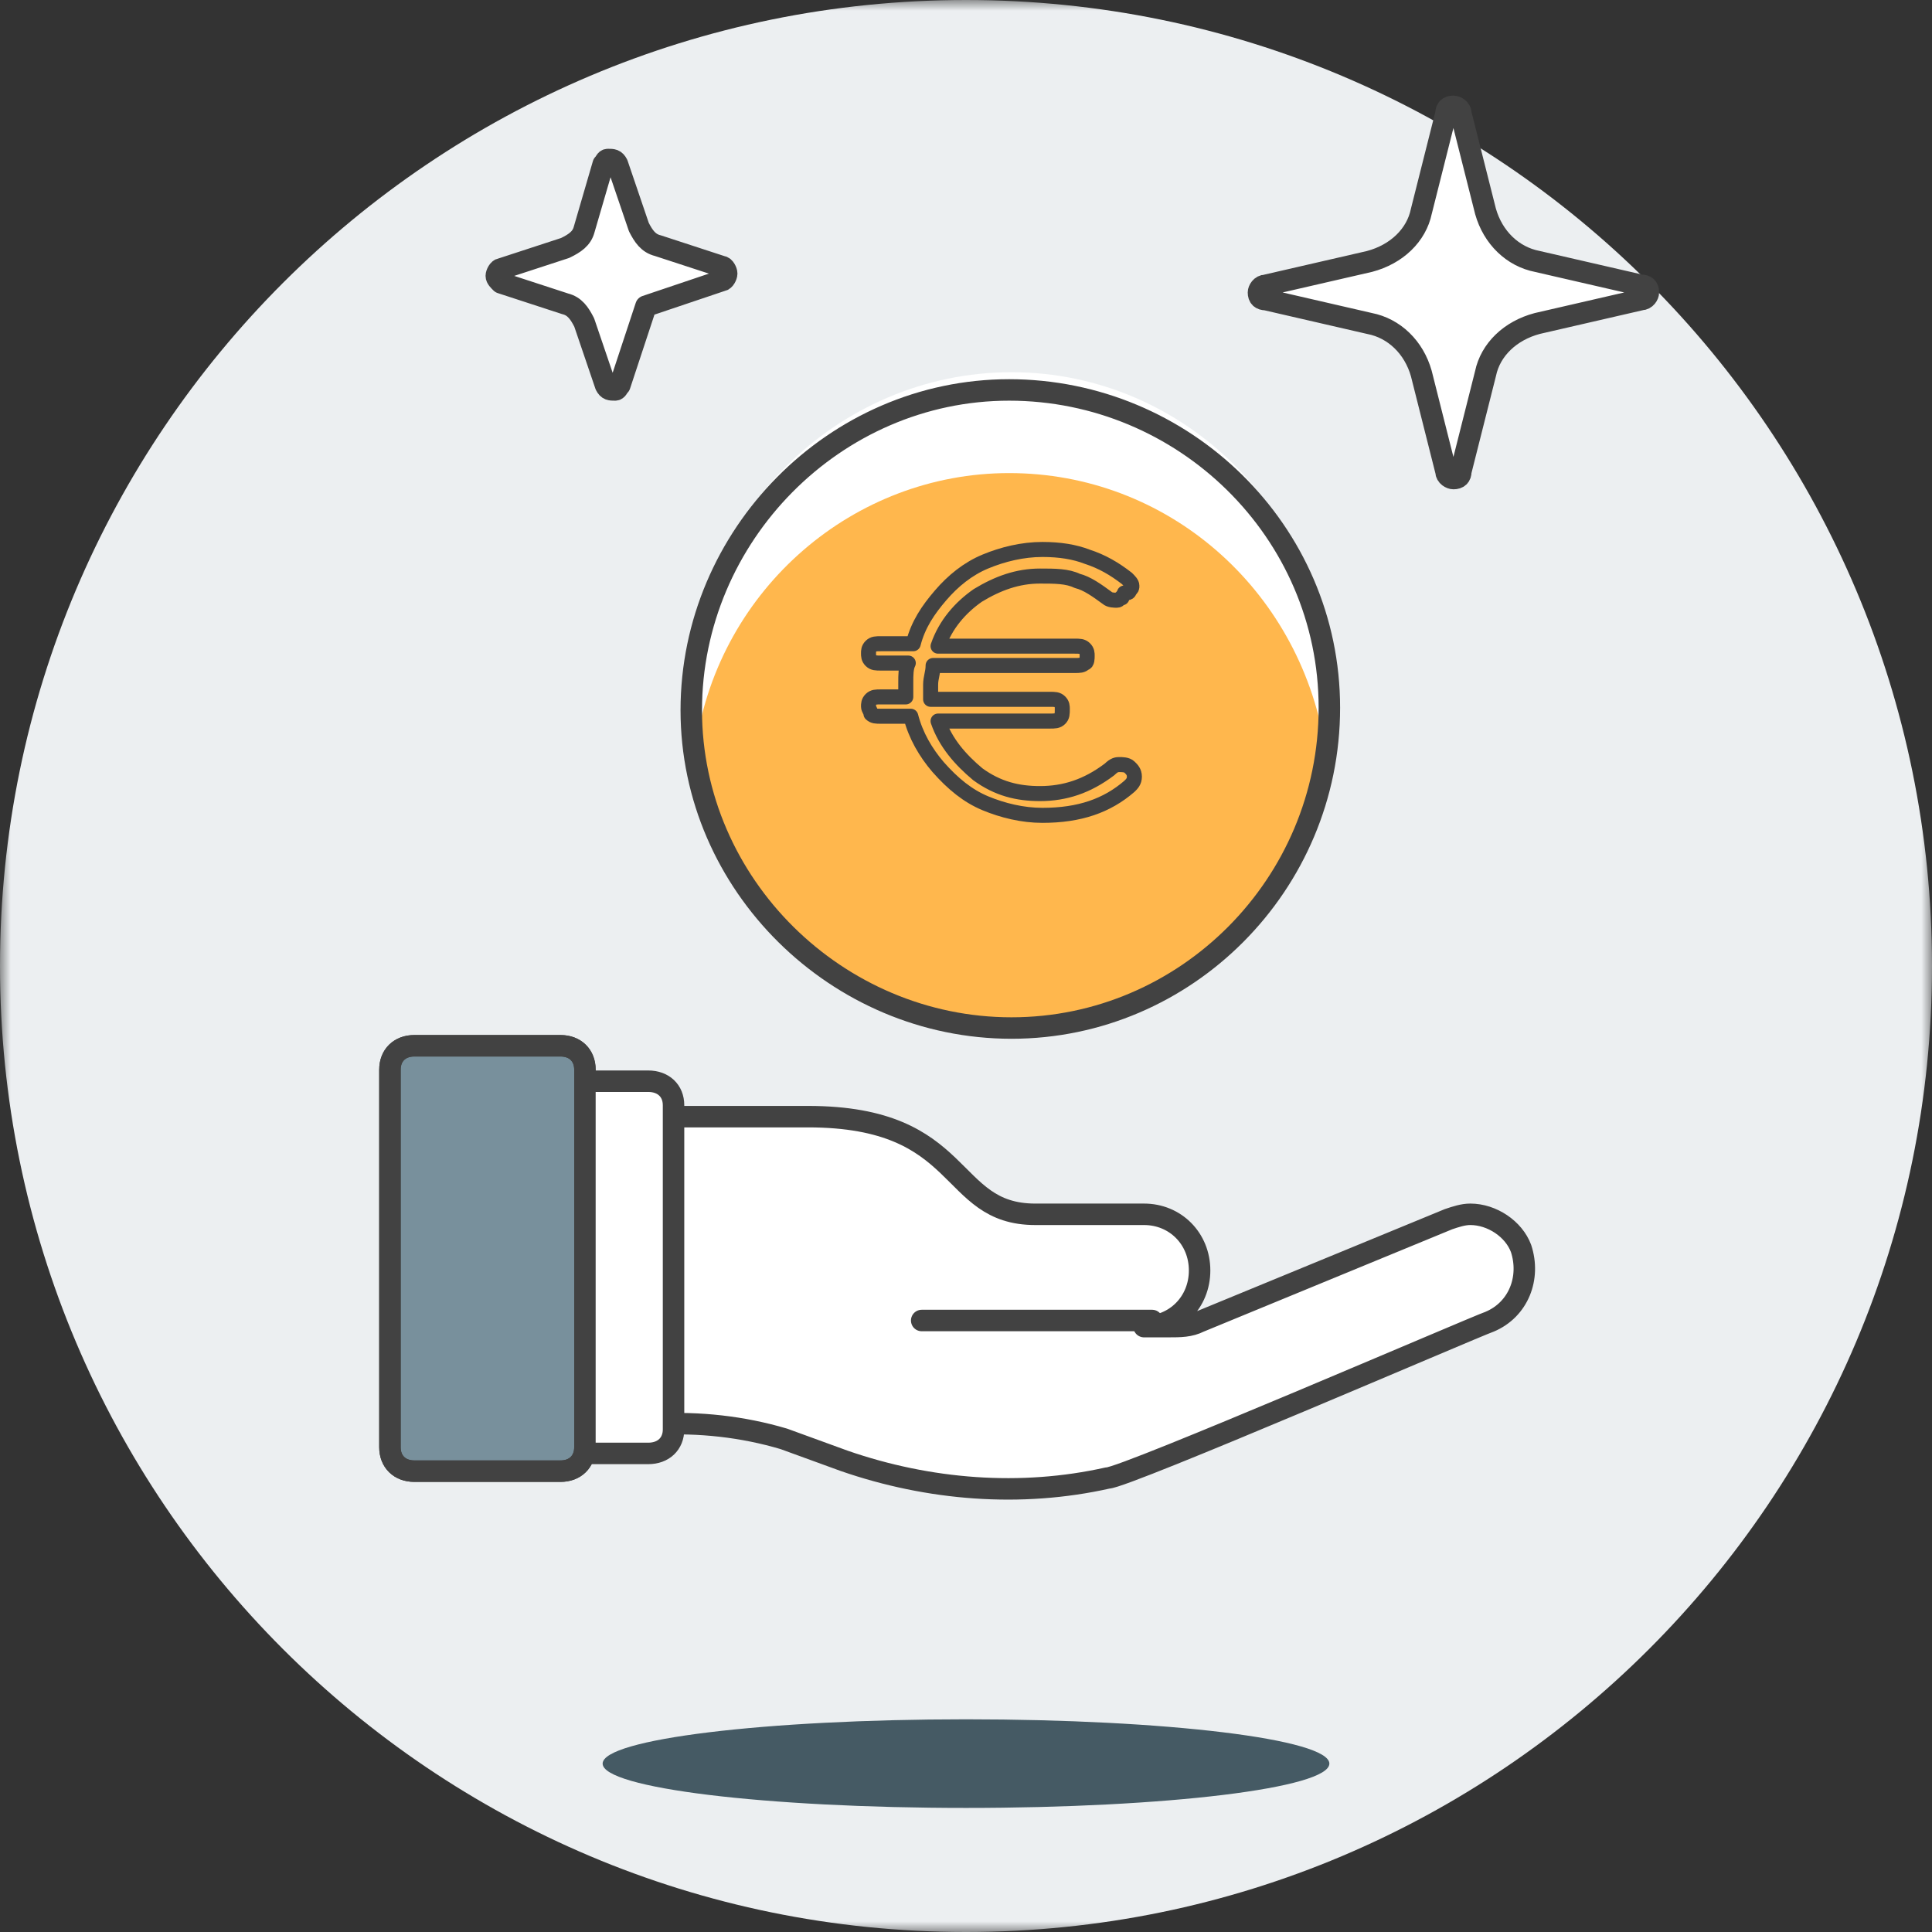 <?xml version="1.0" encoding="utf-8"?>
<svg xmlns="http://www.w3.org/2000/svg" xmlns:xlink="http://www.w3.org/1999/xlink" width="90px" height="90px" viewBox="0 0 90 90" version="1.1">
    
    <rect x="0" y="0" width="90" height="90" fill="#333333" stroke="none"/>
    
    <title>Group 38</title>
    <desc>Created with Sketch.</desc>
    <defs>
        <polygon id="path-1" points="0 0 90 0 90 90 0 90"/>
    </defs>
    <g id="Page-1" stroke="none" stroke-width="1" fill="none" fill-rule="evenodd">
        <g id="WKDF-Landing-Page-Wireframe-Copy-10" transform="translate(-740, -320)">
            <g id="Group-38" transform="translate(740, 320)">
                <g id="Group-3">
                    <mask id="mask-2" fill="white">
                        <use xlink:href="#path-1"/>
                    </mask>
                    <g id="Clip-2"/>
                    <path d="M45,0 C69.853,0 90,20.147 90,45 C90,69.853 69.853,90 45,90 C20.148,90 0,69.853 0,45 C0,20.147 20.148,0 45,0" id="Fill-1" fill="#ECEFF1" mask="url(#mask-2)"/>
                </g>
                <path d="M69.201,17.403 C69.431,16.291 70.351,15.402 71.615,15.069 L76.444,13.957 C76.674,13.957 76.789,13.735 76.789,13.624 C76.789,13.402 76.674,13.29 76.444,13.29 L71.615,12.179 C70.466,11.957 69.546,11.067 69.201,9.845 L68.051,5.288 C68.051,5.065 67.821,4.954 67.706,4.954 C67.476,4.954 67.36,5.065 67.36,5.288 L66.211,9.845 C65.982,10.956 65.061,11.845 63.797,12.179 L58.969,13.29 C58.738,13.29 58.624,13.513 58.624,13.624 C58.624,13.846 58.738,13.957 58.969,13.957 L63.797,15.069 C64.947,15.291 65.867,16.18 66.211,17.403 L67.36,21.96 C67.36,22.182 67.591,22.294 67.706,22.294 C67.935,22.294 68.051,22.182 68.051,21.96 L69.201,17.403 Z" id="Fill-4" fill="#FFFFFF"/>
                <path d="M69.201,17.403 C69.431,16.291 70.351,15.402 71.615,15.069 L76.444,13.957 C76.674,13.957 76.789,13.735 76.789,13.624 C76.789,13.402 76.674,13.29 76.444,13.29 L71.615,12.179 C70.466,11.957 69.546,11.067 69.201,9.845 L68.051,5.288 C68.051,5.065 67.821,4.954 67.706,4.954 C67.476,4.954 67.36,5.065 67.36,5.288 L66.211,9.845 C65.982,10.956 65.061,11.845 63.797,12.179 L58.969,13.29 C58.738,13.29 58.624,13.513 58.624,13.624 C58.624,13.846 58.738,13.957 58.969,13.957 L63.797,15.069 C64.947,15.291 65.867,16.18 66.211,17.403 L67.36,21.96 C67.36,22.182 67.591,22.294 67.706,22.294 C67.935,22.294 68.051,22.182 68.051,21.96 L69.201,17.403 Z" id="Stroke-6" stroke="#424242" stroke-linecap="round" stroke-linejoin="round"/>
                <path d="M30.091,14.262 L33.632,13.069 C33.743,13.069 33.853,12.852 33.853,12.744 C33.853,12.636 33.743,12.419 33.632,12.419 L30.644,11.443 C30.201,11.334 29.98,11.009 29.759,10.575 L28.763,7.648 C28.652,7.431 28.542,7.431 28.32,7.431 C28.21,7.431 28.21,7.54 28.099,7.648 L27.214,10.684 C27.103,11.118 26.771,11.334 26.328,11.551 L23.341,12.527 C23.23,12.527 23.119,12.744 23.119,12.852 C23.119,12.961 23.23,13.069 23.341,13.178 L26.328,14.153 C26.771,14.262 26.992,14.587 27.214,15.021 L28.21,17.948 C28.32,18.165 28.431,18.165 28.652,18.165 C28.763,18.165 28.763,18.057 28.874,17.948 L30.091,14.262 Z" id="Fill-8" fill="#FFFFFF"/>
                <path d="M30.091,14.262 L33.632,13.069 C33.743,13.069 33.853,12.852 33.853,12.744 C33.853,12.636 33.743,12.419 33.632,12.419 L30.644,11.443 C30.201,11.334 29.98,11.009 29.759,10.575 L28.763,7.648 C28.652,7.431 28.542,7.431 28.32,7.431 C28.21,7.431 28.21,7.54 28.099,7.648 L27.214,10.684 C27.103,11.118 26.771,11.334 26.328,11.551 L23.341,12.527 C23.23,12.527 23.119,12.744 23.119,12.852 C23.119,12.961 23.23,13.069 23.341,13.178 L26.328,14.153 C26.771,14.262 26.992,14.587 27.214,15.021 L28.21,17.948 C28.32,18.165 28.431,18.165 28.652,18.165 C28.763,18.165 28.763,18.057 28.874,17.948 L30.091,14.262 Z" id="Stroke-10" stroke="#424242" stroke-linecap="round" stroke-linejoin="round"/>
                <path d="M61.927,32.972 C61.927,41.211 55.247,47.89 47.12,47.89 C38.993,47.89 32.202,41.211 32.202,33.084 C32.202,24.956 38.882,18.165 47.009,18.165 C55.136,18.165 61.927,24.734 61.927,32.972" id="Fill-12" fill="#FFB74D"/>
                <path d="M47.009,22.038 C54.357,22.038 60.48,27.408 61.704,34.679 C61.816,33.896 61.927,33.113 61.927,32.33 C61.927,24.051 55.247,17.339 47.121,17.339 C38.993,17.339 32.202,24.051 32.202,32.33 C32.202,33.113 32.313,33.896 32.424,34.679 C33.538,27.408 39.772,22.038 47.009,22.038" id="Fill-14" fill="#FFFFFF"/>
                <path d="M61.927,32.972 C61.927,41.211 55.247,47.89 47.12,47.89 C38.993,47.89 32.202,41.211 32.202,33.084 C32.202,24.956 38.882,18.165 47.009,18.165 C55.136,18.165 61.927,24.734 61.927,32.972 Z" id="Stroke-16" stroke="#424242" stroke-linejoin="round"/>
                <path d="M45,80.092 C54.348,80.092 61.927,81.016 61.927,82.156 C61.927,83.296 54.348,84.22 45,84.22 C35.651,84.22 28.073,83.296 28.073,82.156 C28.073,81.016 35.651,80.092 45,80.092" id="Fill-18" fill="#455A64"/>
                <path d="M68.492,56.567 C68.154,56.567 67.816,56.681 67.479,56.794 L55.882,61.57 C55.431,61.799 54.982,61.799 54.419,61.799 L53.293,61.799 C54.757,61.799 55.882,60.662 55.882,59.183 C55.882,57.705 54.757,56.567 53.293,56.567 L48.227,56.567 C44.061,56.567 45.074,52.018 37.643,52.018 L30.55,52.018 L30.55,66.348 C32.577,66.234 34.604,66.461 36.518,67.029 L39.332,68.054 C43.273,69.419 47.55,69.76 51.604,68.85 C52.392,68.85 68.717,61.799 69.393,61.57 C70.744,61.002 71.307,59.524 70.856,58.158 C70.519,57.25 69.504,56.567 68.492,56.567" id="Fill-20" fill="#FFFFFF"/>
                <path d="M53.67,61.514 L42.936,61.514" id="Stroke-22" stroke="#424242" stroke-linecap="round"/>
                <path d="M68.492,56.567 C68.154,56.567 67.816,56.681 67.479,56.794 L55.882,61.57 C55.431,61.799 54.982,61.799 54.419,61.799 L53.293,61.799 C54.757,61.799 55.882,60.662 55.882,59.183 C55.882,57.705 54.757,56.567 53.293,56.567 L48.227,56.567 C44.061,56.567 45.074,52.018 37.643,52.018 L30.55,52.018 L30.55,66.348 C32.577,66.234 34.604,66.461 36.518,67.029 L39.332,68.054 C43.273,69.419 47.55,69.76 51.604,68.85 C52.392,68.85 68.717,61.799 69.393,61.57 C70.744,61.002 71.307,59.524 70.856,58.158 C70.519,57.25 69.504,56.567 68.492,56.567 Z" id="Stroke-24" stroke="#424242" stroke-linecap="round" stroke-linejoin="round"/>
                <path d="M19.3,48.716 L26.112,48.716 C26.794,48.716 27.248,49.161 27.248,49.829 L27.248,67.419 C27.248,68.086 26.794,68.532 26.112,68.532 L19.3,68.532 C18.619,68.532 18.165,68.086 18.165,67.419 L18.165,49.829 C18.165,49.161 18.619,48.716 19.3,48.716" id="Fill-26" fill="#78909C"/>
                <path d="M19.3,48.716 L26.112,48.716 C26.794,48.716 27.248,49.161 27.248,49.829 L27.248,67.419 C27.248,68.086 26.794,68.532 26.112,68.532 L19.3,68.532 C18.619,68.532 18.165,68.086 18.165,67.419 L18.165,49.829 C18.165,49.161 18.619,48.716 19.3,48.716 Z" id="Stroke-28" stroke="#424242" stroke-linejoin="round"/>
                <path d="M19.3,48.716 L26.112,48.716 C26.794,48.716 27.248,49.161 27.248,49.829 L27.248,67.419 C27.248,68.086 26.794,68.532 26.112,68.532 L19.3,68.532 C18.619,68.532 18.165,68.086 18.165,67.419 L18.165,49.829 C18.165,49.161 18.619,48.716 19.3,48.716 Z" id="Stroke-30" stroke="#424242" stroke-linejoin="round"/>
                <path d="M30.197,67.706 L27.248,67.706 L27.248,50.367 L30.197,50.367 C30.904,50.367 31.376,50.813 31.376,51.486 L31.376,66.588 C31.376,67.259 30.904,67.706 30.197,67.706" id="Fill-32" fill="#FFFFFF"/>
                <path d="M30.197,67.706 L27.248,67.706 L27.248,50.367 L30.197,50.367 C30.904,50.367 31.376,50.813 31.376,51.486 L31.376,66.588 C31.376,67.259 30.904,67.706 30.197,67.706 Z" id="Stroke-34" stroke="#424242" stroke-linecap="round" stroke-linejoin="round"/>
                <path d="M52.148,35.617 C52.265,35.617 52.497,35.617 52.611,35.73 C52.727,35.842 52.844,35.955 52.844,36.18 C52.844,36.405 52.727,36.518 52.611,36.631 C51.57,37.531 50.297,37.982 48.561,37.982 C47.636,37.982 46.71,37.756 45.9,37.419 C45.088,37.081 44.394,36.518 43.699,35.73 C43.121,35.054 42.658,34.266 42.427,33.365 L41.037,33.365 C40.806,33.365 40.691,33.365 40.574,33.253 C40.574,33.14 40.459,33.028 40.459,32.915 C40.459,32.802 40.459,32.69 40.574,32.577 C40.691,32.465 40.806,32.465 41.037,32.465 L42.195,32.465 L42.195,31.789 C42.195,31.451 42.195,31.113 42.311,30.888 L41.037,30.888 C40.806,30.888 40.691,30.888 40.574,30.776 C40.459,30.663 40.459,30.55 40.459,30.438 C40.459,30.325 40.459,30.213 40.574,30.1 C40.691,29.987 40.806,29.987 41.037,29.987 L42.542,29.987 C42.774,29.087 43.236,28.411 43.815,27.736 C44.394,27.06 45.088,26.497 45.9,26.159 C46.71,25.822 47.636,25.596 48.561,25.596 C49.372,25.596 50.065,25.709 50.644,25.934 C51.339,26.159 51.918,26.497 52.497,26.947 C52.611,27.06 52.727,27.173 52.727,27.285 C52.727,27.398 52.727,27.398 52.611,27.51 C52.611,27.623 52.497,27.623 52.38,27.623 C52.38,27.736 52.265,27.736 52.265,27.848 C52.148,27.848 52.148,27.961 52.033,27.961 C51.918,27.961 51.687,27.961 51.57,27.848 C51.108,27.51 50.644,27.173 50.182,27.06 C49.718,26.835 49.139,26.835 48.446,26.835 C47.403,26.835 46.478,27.173 45.551,27.736 C44.742,28.299 44.047,29.087 43.699,30.1 L50.065,30.1 C50.297,30.1 50.412,30.1 50.529,30.213 C50.644,30.325 50.644,30.438 50.644,30.55 C50.644,30.663 50.644,30.888 50.529,30.888 C50.412,31.001 50.297,31.001 50.065,31.001 L43.468,31.001 C43.468,31.339 43.352,31.564 43.352,31.902 L43.352,32.577 L48.908,32.577 C49.139,32.577 49.255,32.577 49.372,32.69 C49.486,32.802 49.486,32.915 49.486,33.028 C49.486,33.253 49.486,33.365 49.372,33.478 C49.255,33.59 49.139,33.59 48.908,33.59 L43.699,33.59 C44.047,34.604 44.742,35.392 45.551,36.068 C46.478,36.743 47.403,36.968 48.446,36.968 C49.603,36.968 50.644,36.631 51.687,35.842 C51.918,35.617 52.033,35.617 52.148,35.617 Z" id="Stroke-36" stroke="#424242" stroke-width="0.7" stroke-linejoin="round"/>
            </g>
        </g>
    </g>
</svg>